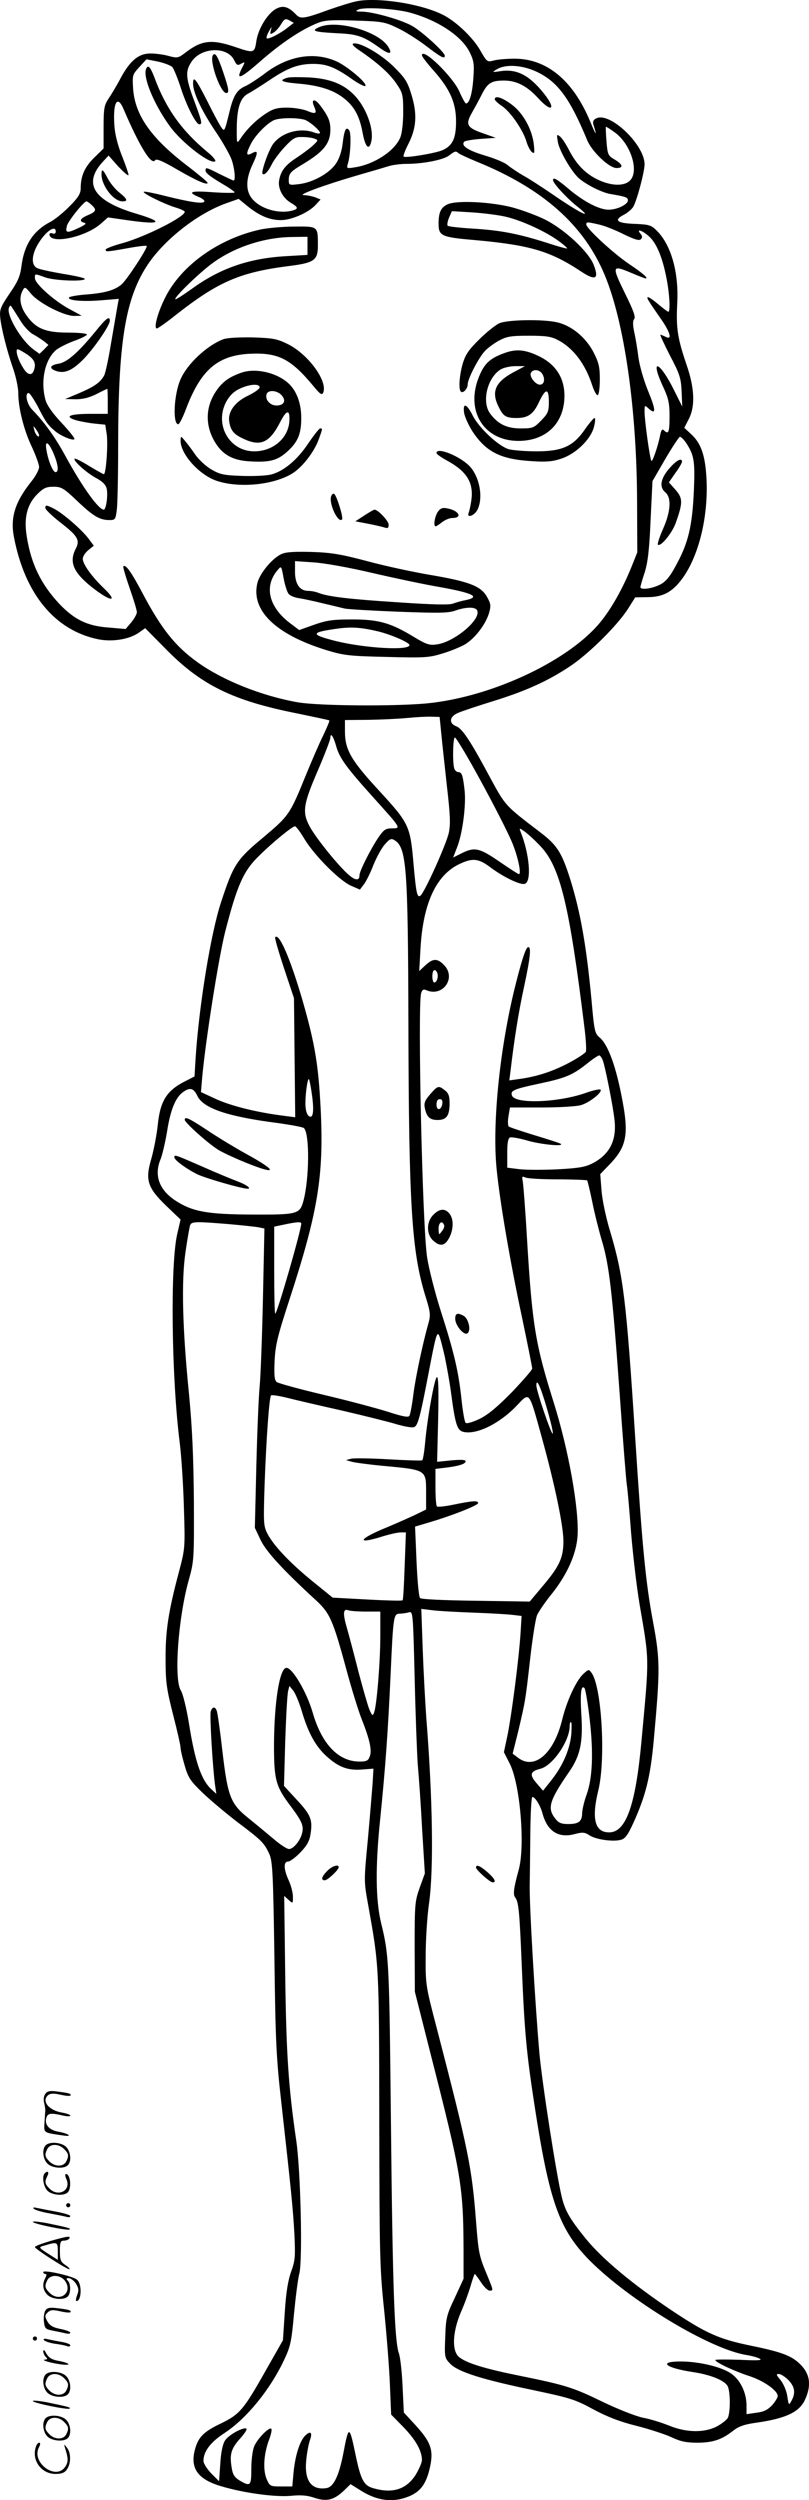 <svg version="1.0" xmlns="http://www.w3.org/2000/svg"
  viewBox="0 0 388.81 1200.241"
 preserveAspectRatio="xMidYMid meet">
<g transform="translate(-1.217,1200.675) scale(0.1,-0.1)"
fill="#000000" stroke="none">
<path d="M1723 12000 c-24 -5 -82 -23 -130 -40 -121 -44 -137 -46 -159 -22
-36 37 -61 44 -94 27 -42 -22 -88 -98 -96 -157 -8 -56 -13 -57 -95 -29 -119
41 -167 36 -247 -26 -33 -25 -38 -26 -79 -15 -24 7 -63 12 -88 12 -57 0 -99
-35 -145 -122 -18 -34 -44 -77 -57 -96 -20 -31 -23 -46 -23 -136 l0 -102 -45
-44 c-46 -45 -65 -88 -65 -147 0 -25 -11 -44 -53 -86 -29 -30 -71 -64 -92 -75
-83 -43 -127 -110 -140 -215 -6 -46 -17 -72 -57 -130 -43 -63 -48 -77 -45
-112 5 -54 33 -164 63 -250 13 -38 24 -90 24 -115 0 -72 27 -179 65 -258 19
-41 35 -85 35 -97 0 -13 -16 -43 -35 -67 -81 -101 -105 -176 -85 -274 53 -270
196 -443 403 -486 68 -14 151 -1 197 32 l30 21 93 -94 c174 -179 327 -254 641
-316 81 -17 150 -31 151 -33 2 -2 -12 -35 -30 -73 -19 -38 -55 -122 -81 -185
-79 -195 -83 -199 -206 -303 -128 -106 -144 -130 -204 -313 -49 -150 -104
-489 -121 -736 l-6 -99 -41 -21 c-93 -46 -124 -95 -136 -215 -5 -47 -19 -117
-30 -157 -31 -104 -20 -140 71 -228 l69 -66 -16 -69 c-34 -146 -28 -688 12
-1003 8 -63 17 -203 20 -310 6 -194 6 -196 -24 -310 -51 -191 -65 -285 -64
-420 0 -110 5 -142 36 -265 20 -77 36 -148 36 -159 0 -10 9 -49 20 -86 17 -59
28 -74 87 -131 38 -36 113 -99 168 -141 116 -87 128 -100 152 -153 15 -35 18
-92 24 -495 5 -401 9 -484 33 -695 48 -429 56 -508 63 -632 5 -109 4 -127 -15
-180 -15 -41 -25 -99 -31 -194 l-9 -137 -83 -146 c-106 -188 -125 -210 -216
-254 -82 -39 -108 -65 -124 -125 -24 -90 14 -143 126 -176 111 -33 261 -53
336 -46 49 5 79 2 114 -10 58 -19 93 -10 141 36 l31 30 48 -30 c71 -45 138
-57 206 -38 73 22 105 57 125 138 22 90 10 128 -64 210 l-59 64 -6 125 c-3 69
-11 141 -18 160 -21 61 -30 323 -38 1110 -8 767 -9 799 -47 954 -27 112 -28
272 -5 496 26 257 38 424 51 710 12 267 14 280 43 280 12 0 32 3 43 6 21 6 21
5 29 -313 4 -175 11 -363 15 -418 5 -55 15 -195 21 -311 l13 -211 -25 -69
c-23 -65 -24 -81 -24 -284 l1 -215 76 -300 c148 -580 157 -635 158 -944 l0
-134 -42 -91 c-40 -84 -43 -98 -46 -189 -4 -97 -3 -100 24 -128 37 -39 155
-76 401 -127 174 -37 199 -44 285 -91 67 -36 128 -60 209 -80 63 -16 139 -41
169 -55 42 -20 71 -26 123 -26 75 0 119 15 172 57 27 21 53 31 112 39 140 20
204 50 232 106 32 67 28 119 -11 164 -44 49 -88 67 -243 99 -157 32 -218 59
-386 171 -188 126 -332 246 -412 344 -76 94 -99 133 -115 200 -26 107 -93 538
-107 685 -20 226 -50 725 -47 820 1 44 2 155 3 248 1 92 5 167 10 167 13 0 39
-42 49 -81 23 -83 75 -117 151 -98 41 11 51 10 74 -5 30 -20 111 -32 150 -22
21 5 34 22 60 79 60 131 83 223 99 398 31 340 31 386 -3 568 -36 192 -52 359
-86 886 -43 666 -57 778 -121 992 -20 66 -38 152 -41 196 l-6 77 51 53 c75 80
86 140 56 298 -30 163 -69 271 -110 305 -23 19 -26 31 -39 180 -25 264 -53
421 -102 579 -41 129 -63 164 -143 225 -172 131 -168 127 -243 265 -95 177
-133 234 -162 245 -37 14 -33 47 8 64 17 8 93 33 167 56 162 50 269 99 376
171 90 61 224 194 275 274 l34 54 59 1 c79 0 126 28 177 103 73 110 114 286
107 456 -5 120 -26 181 -77 226 l-30 28 21 41 c32 61 29 148 -10 261 -44 129
-51 177 -45 295 8 149 -29 281 -99 350 -26 26 -36 29 -105 32 -85 3 -103 17
-54 43 17 8 38 26 46 38 17 27 55 168 55 205 0 95 -169 255 -233 220 -13 -6
-17 -16 -13 -29 19 -60 13 -55 -16 16 -82 196 -208 300 -363 300 -38 0 -84 -4
-101 -9 -30 -8 -32 -6 -62 46 -36 65 -123 147 -188 177 -109 52 -314 82 -411
61z m260 -54 c135 -37 249 -113 287 -191 20 -41 22 -58 17 -125 -5 -73 -19
-120 -35 -120 -4 0 -18 25 -31 55 -31 73 -181 218 -181 176 0 -6 25 -38 56
-73 79 -89 108 -155 108 -244 0 -82 -17 -118 -67 -139 -37 -15 -177 -38 -185
-30 -3 3 7 30 23 61 39 77 43 143 15 235 -19 63 -30 80 -83 133 -62 62 -163
120 -195 114 -12 -2 -2 -14 33 -37 86 -59 142 -110 174 -158 29 -43 31 -53 31
-135 0 -52 -6 -102 -14 -121 -26 -64 -123 -128 -215 -143 -43 -7 -44 -7 -37
17 13 41 17 143 7 159 -15 22 -24 5 -32 -61 -4 -37 -16 -74 -32 -97 -30 -46
-110 -91 -177 -99 -48 -6 -50 -5 -50 18 0 34 8 42 70 79 98 59 130 99 130 165
0 40 -10 63 -47 113 -27 37 -48 35 -31 -3 15 -34 8 -38 -35 -20 -20 8 -63 15
-95 15 -47 0 -67 -5 -103 -29 -45 -29 -93 -76 -122 -121 -17 -24 -17 -23 -17
43 0 103 16 154 54 174 17 9 63 38 102 64 87 59 139 79 211 79 64 0 104 -15
184 -71 32 -23 63 -39 67 -35 11 12 -81 90 -134 116 -109 51 -237 30 -349 -56
-33 -25 -75 -52 -92 -60 -42 -18 -59 -45 -78 -124 -24 -98 -24 -97 -41 -72 -8
12 -38 67 -65 122 -55 108 -69 126 -69 86 0 -43 39 -127 105 -226 36 -52 71
-115 80 -139 15 -42 20 -101 10 -101 -3 0 -32 14 -65 30 -67 34 -70 35 -70 18
0 -13 26 -32 103 -77 20 -13 37 -25 37 -28 0 -3 -48 -3 -106 1 -107 8 -125 1
-64 -24 16 -7 27 -16 24 -21 -7 -12 -66 -3 -188 27 -54 14 -101 23 -103 20 -7
-7 103 -61 155 -76 23 -7 42 -16 42 -20 0 -25 -188 -119 -297 -150 -46 -12
-83 -27 -83 -31 0 -12 3 -12 105 6 48 9 90 14 92 11 7 -7 -92 -158 -119 -183
-32 -29 -81 -43 -171 -50 -43 -3 -80 -10 -83 -14 -9 -15 65 -21 153 -14 l86 7
-7 -38 c-4 -22 -17 -100 -30 -174 -12 -74 -27 -144 -33 -155 -18 -34 -47 -54
-119 -85 l-69 -29 51 -1 c35 0 66 8 100 25 27 14 50 25 52 25 1 0 2 -27 2 -60
l0 -60 -82 0 c-96 0 -127 -11 -79 -28 17 -6 58 -14 90 -18 l59 -6 7 -45 c7
-48 -3 -193 -14 -193 -3 1 -35 18 -71 40 -35 22 -66 37 -69 35 -9 -9 54 -66
101 -92 34 -18 49 -34 53 -53 7 -31 -3 -100 -14 -100 -25 0 -103 109 -182 253
-50 93 -105 169 -163 228 -25 26 -36 79 -16 79 5 0 25 -30 45 -67 36 -71 47
-87 81 -115 28 -25 94 -51 94 -38 0 6 -29 42 -64 79 -41 44 -68 82 -75 107
-25 90 -4 193 50 240 13 11 52 31 87 44 34 12 62 26 62 31 0 5 -41 9 -90 9
-109 0 -155 19 -200 82 -31 43 -38 85 -19 120 10 19 12 19 40 -15 37 -45 158
-107 208 -107 l36 1 -59 32 c-73 39 -166 122 -166 148 0 23 -3 23 50 4 44 -16
190 -21 190 -7 0 4 -47 15 -105 24 -57 10 -114 22 -125 28 -30 16 -26 67 9
122 36 57 81 86 81 53 0 -9 -6 -12 -15 -9 -8 4 -15 1 -15 -4 0 -50 172 -15
247 51 l34 30 77 -11 c174 -26 202 -14 62 28 -208 61 -262 145 -162 252 l26
28 47 -53 c27 -28 48 -47 49 -40 0 6 -14 47 -31 90 -20 49 -34 103 -37 145 -8
113 14 152 44 81 78 -182 135 -273 152 -245 6 8 37 -5 102 -43 98 -57 150 -79
150 -66 0 4 -41 38 -90 76 -180 136 -258 246 -268 374 -4 67 -4 69 30 106 l34
37 56 -11 c31 -7 62 -19 69 -27 7 -9 25 -53 40 -99 28 -87 73 -175 89 -175 16
0 12 15 -25 114 -41 110 -43 141 -12 187 47 70 173 74 205 6 11 -23 16 -26 33
-16 20 10 20 10 4 -21 -31 -61 -8 -52 90 34 100 87 194 150 273 182 35 14 67
16 180 12 128 -4 143 -6 203 -35 35 -16 97 -55 138 -86 73 -56 91 -65 91 -48
0 17 -112 119 -160 145 -54 29 -184 66 -239 67 -30 0 -33 2 -16 10 28 13 179
4 248 -15z m-586 -70 c-37 -30 -96 -60 -103 -53 -3 3 2 18 11 34 13 23 15 24
9 5 -5 -21 -4 -22 14 -11 11 7 27 25 36 41 15 24 20 27 39 17 l21 -12 -27 -21z
m1201 -217 c97 -48 154 -127 237 -327 23 -54 105 -132 140 -132 35 0 31 17 -9
41 -31 18 -34 23 -39 87 -3 37 -4 68 -3 70 2 1 21 -11 43 -27 77 -56 118 -186
73 -231 -29 -29 -93 -26 -158 6 -59 29 -101 74 -136 142 -14 27 -32 55 -42 63
-16 13 -17 11 -11 -24 6 -42 63 -140 99 -174 34 -31 114 -72 156 -78 71 -12
82 -16 82 -30 0 -20 -52 -45 -93 -45 -45 0 -120 39 -192 100 -57 48 -75 58
-75 42 0 -15 64 -84 112 -123 92 -72 20 -38 -116 56 -50 34 -113 75 -141 90
-27 16 -60 38 -73 49 -13 12 -62 32 -109 46 -81 24 -118 48 -99 67 4 4 40 10
79 13 l72 5 -59 21 c-79 27 -88 42 -57 97 13 23 35 63 48 89 28 56 46 68 108
68 59 0 110 -26 163 -84 66 -72 89 -55 29 21 -71 89 -131 120 -210 108 -41 -6
-41 -5 -17 9 44 27 128 20 198 -15z m-1115 -230 c28 -14 67 -50 67 -60 0 -5
-12 -4 -26 1 -68 26 -157 2 -199 -54 -22 -30 -59 -135 -51 -144 9 -8 27 10 46
49 11 21 40 59 64 84 37 39 48 45 82 44 21 0 48 -4 58 -8 18 -7 18 -8 -5 -30
-13 -13 -48 -39 -76 -58 -58 -37 -80 -64 -89 -110 -8 -39 16 -86 56 -110 36
-21 37 -29 8 -37 -68 -18 -157 9 -196 59 -30 38 -28 95 4 162 28 60 27 71 -5
53 -27 -14 -27 -1 -2 48 20 38 70 91 106 110 26 15 130 15 158 1z m733 -158
c5 -4 45 -23 89 -41 317 -129 514 -304 614 -545 94 -226 154 -643 155 -1090
l1 -240 -28 -70 c-37 -92 -89 -188 -140 -253 -145 -190 -525 -371 -843 -402
-161 -15 -518 -12 -620 5 -171 30 -358 104 -479 190 -110 78 -177 162 -270
338 -52 98 -79 136 -90 125 -3 -2 11 -49 30 -104 19 -54 35 -107 35 -116 0 -9
-12 -31 -27 -49 l-27 -32 -80 7 c-103 7 -165 37 -238 113 -88 94 -136 191
-157 323 -15 90 1 154 49 203 31 31 44 37 79 37 38 0 49 -6 116 -70 77 -73
107 -90 154 -90 27 0 29 3 35 53 3 28 6 162 6 297 0 495 33 706 136 867 78
123 242 253 381 303 l62 22 44 -36 c56 -45 105 -66 159 -66 51 0 133 36 167
73 l24 26 -27 11 c-15 5 -39 10 -54 10 -34 0 100 49 258 95 63 18 131 38 150
44 19 6 57 11 85 11 80 0 178 19 205 40 29 22 33 23 46 11z m-1764 -248 c26
-23 23 -32 -17 -49 -38 -16 -45 -30 -17 -37 12 -3 2 -11 -31 -26 -54 -25 -62
-23 -53 12 5 22 81 117 94 117 3 0 14 -7 24 -17z m2438 -94 c25 -5 78 -26 118
-46 53 -26 76 -33 84 -25 8 8 8 15 -2 27 -20 24 5 18 38 -10 37 -31 66 -97 86
-197 16 -77 21 -168 10 -168 -3 0 -24 16 -47 35 -22 19 -45 35 -50 35 -10 0
-2 -13 62 -105 45 -64 55 -103 22 -85 -11 5 -22 10 -25 10 -3 0 18 -45 46
-100 47 -89 53 -108 56 -172 l3 -73 -40 80 c-67 135 -116 157 -56 24 30 -64
35 -85 35 -151 0 -77 -5 -89 -27 -67 -8 8 -13 2 -18 -23 -10 -52 -37 -130 -42
-124 -7 6 -33 193 -33 235 0 34 0 34 20 16 36 -32 35 -7 -4 87 -21 52 -41 122
-46 163 -5 39 -14 93 -20 119 -7 34 -7 52 0 61 8 9 -3 40 -40 115 -70 143 -69
147 30 105 33 -14 62 -25 65 -25 15 0 -12 24 -79 69 -77 52 -206 171 -206 190
0 13 3 13 60 0z m-2777 -466 c15 -24 41 -52 58 -61 17 -9 41 -25 53 -34 l21
-17 -21 -22 -22 -21 -30 22 c-59 44 -130 165 -117 199 6 14 8 14 18 -3 7 -10
24 -38 40 -63z m30 -158 c36 -25 44 -45 31 -79 -10 -25 -31 -19 -52 17 -24 38
-38 87 -25 87 4 0 25 -11 46 -25z m57 -388 c0 -16 -18 3 -23 25 -6 22 -5 22 8
4 8 -11 15 -24 15 -29z m3108 -34 c40 -60 45 -88 39 -231 -7 -157 -24 -236
-68 -325 -45 -89 -66 -116 -106 -132 -38 -16 -83 -20 -83 -7 0 4 9 36 21 72
15 49 22 110 28 251 l9 186 62 107 c34 58 66 106 70 106 5 0 17 -12 28 -27z
m-3039 -52 c23 -54 27 -91 10 -91 -12 0 -34 51 -43 103 -10 52 8 46 33 -12z
m1864 -1346 c4 -44 17 -158 27 -252 16 -138 18 -183 9 -225 -12 -55 -118 -290
-137 -302 -15 -9 -20 14 -32 149 -16 188 -21 198 -165 355 -137 148 -165 198
-165 286 l0 54 113 1 c61 1 146 5 187 9 41 4 93 7 115 6 l40 -1 8 -80z m-505
-61 c16 -57 50 -103 177 -244 136 -151 136 -150 91 -150 -30 0 -39 -6 -64 -42
-37 -54 -92 -163 -92 -182 0 -31 -23 -27 -62 10 -57 55 -155 178 -180 228 -34
65 -27 105 41 262 33 77 61 149 61 159 0 28 15 6 28 -41z m625 -42 c69 -118
184 -336 217 -412 29 -65 50 -160 36 -160 -3 0 -45 27 -93 60 -96 66 -120 72
-183 40 l-40 -20 19 49 c26 65 44 203 36 274 -8 71 -13 87 -30 87 -7 0 -16 7
-19 16 -10 25 -7 156 3 150 5 -3 29 -41 54 -84z m-777 -404 c49 -80 166 -197
222 -223 l44 -19 19 25 c10 13 31 54 45 91 15 37 39 82 55 100 23 27 31 31 46
22 59 -35 66 -124 68 -884 2 -873 16 -1090 81 -1303 25 -79 26 -93 16 -130
-27 -95 -62 -258 -73 -343 -6 -50 -15 -97 -19 -104 -5 -9 -32 -4 -106 20 -55
17 -193 54 -308 81 -115 27 -216 55 -224 61 -11 10 -13 32 -10 103 4 77 15
120 72 295 141 433 168 605 147 955 -11 189 -31 295 -91 500 -56 187 -106 302
-125 283 -4 -3 16 -70 42 -149 l48 -144 3 -286 3 -286 -68 9 c-123 16 -245 47
-316 80 l-69 32 6 71 c16 177 80 581 111 701 56 218 87 289 159 359 66 66 163
145 176 145 5 0 26 -28 46 -62z m1135 -35 c94 -100 138 -284 210 -869 7 -55
10 -107 7 -116 -4 -8 -42 -33 -86 -56 -77 -40 -150 -64 -239 -76 l-43 -6 6 47
c18 153 39 284 65 403 30 140 35 190 20 190 -12 0 -34 -69 -71 -221 -69 -293
-102 -636 -81 -845 16 -159 63 -435 122 -712 27 -128 49 -239 49 -245 0 -7
-44 -57 -97 -113 -71 -72 -114 -108 -156 -129 -34 -16 -62 -24 -67 -19 -5 5
-14 56 -20 114 -14 132 -35 223 -100 425 -28 88 -57 203 -65 255 -23 149 -46
1201 -29 1268 5 17 11 21 23 16 81 -37 149 59 86 121 -31 32 -52 31 -88 -2
l-30 -28 6 106 c12 220 76 358 192 410 61 28 89 24 148 -21 61 -45 142 -84
162 -76 33 12 22 143 -21 250 -7 19 -6 19 22 -1 16 -12 50 -43 75 -70z m-497
-608 c6 -18 -2 -45 -15 -45 -5 0 -9 14 -9 30 0 32 14 40 24 15z m795 -418 c11
-28 48 -213 56 -282 13 -103 -23 -173 -111 -216 -33 -16 -71 -21 -166 -26 -68
-3 -149 -3 -181 1 l-57 7 0 70 c0 49 4 71 13 75 8 3 47 -4 88 -16 65 -18 170
-28 157 -15 -2 3 -58 21 -124 41 -65 20 -123 39 -127 43 -4 4 -5 26 -1 49 l7
42 151 0 c83 0 168 5 189 11 41 11 107 63 95 75 -4 3 -33 -3 -65 -14 -131 -48
-344 -57 -360 -15 -9 24 7 31 128 57 128 27 161 40 233 97 27 22 53 39 58 39
4 0 12 -10 17 -23z m-1398 -163 c12 -83 6 -122 -16 -104 -9 8 -15 30 -15 59 0
52 11 124 17 117 2 -2 9 -35 14 -72z m-551 -7 c28 -61 146 -101 390 -132 63
-9 118 -19 123 -24 28 -28 26 -244 -3 -351 -17 -62 -30 -65 -245 -64 -218 1
-289 14 -371 68 -78 52 -102 121 -70 198 8 19 22 79 31 132 16 104 41 165 77
190 33 24 51 19 68 -17z m1732 -402 c75 0 139 -3 142 -5 2 -3 14 -50 25 -105
11 -55 32 -138 46 -185 35 -116 50 -246 85 -730 16 -228 32 -428 35 -444 3
-16 12 -117 20 -225 9 -108 27 -263 41 -346 48 -279 47 -246 9 -658 -28 -306
-74 -437 -155 -437 -69 0 -86 64 -52 203 36 149 16 497 -33 563 -13 18 -14 18
-40 -6 -34 -32 -78 -127 -100 -215 -40 -167 -134 -248 -214 -186 l-25 19 27
108 c34 145 34 143 57 346 11 98 26 192 33 210 8 18 38 62 67 98 77 95 122
195 128 283 8 129 -44 417 -115 642 -88 280 -103 370 -128 785 -8 140 -18 266
-21 279 -4 20 -2 22 13 15 10 -5 80 -9 155 -9z m-1579 -215 c67 -6 133 -13
146 -16 l24 -5 -7 -332 c-4 -183 -11 -375 -16 -427 -5 -52 -12 -226 -16 -387
l-7 -291 28 -59 c27 -56 108 -144 266 -289 66 -61 81 -93 145 -329 25 -93 59
-203 75 -243 38 -96 50 -149 38 -178 -7 -20 -16 -24 -49 -24 -101 0 -181 83
-225 235 -28 97 -97 215 -126 215 -33 0 -59 -163 -60 -371 0 -168 9 -199 80
-293 53 -71 63 -93 56 -126 -8 -38 -42 -80 -64 -80 -9 0 -42 21 -72 47 -30 25
-84 70 -120 99 -89 71 -102 103 -128 325 -11 96 -23 183 -27 192 -8 23 -21 21
-29 -2 -6 -20 10 -279 21 -356 l6 -40 -22 20 c-50 45 -80 131 -110 320 -12 73
-29 141 -38 155 -35 51 -14 347 37 530 26 93 26 100 25 385 -2 214 -8 346 -23
505 -32 316 -38 548 -17 688 9 62 19 119 22 127 7 18 27 18 187 5z m347 3 c0
-32 -116 -433 -125 -433 -3 0 -5 94 -5 209 l0 209 48 10 c61 13 82 14 82 5z
m690 -640 c10 -49 24 -126 30 -173 20 -151 29 -179 58 -187 63 -16 175 39 257
125 64 67 58 75 120 -148 64 -231 105 -429 105 -502 0 -80 -20 -122 -100 -216
l-62 -74 -259 4 c-157 2 -262 7 -268 13 -6 6 -13 85 -17 177 l-7 166 74 22
c107 32 229 80 229 91 0 13 -27 11 -115 -7 -42 -9 -80 -13 -83 -9 -4 4 -7 46
-7 93 l0 87 50 6 c65 8 95 18 95 31 0 7 -23 8 -68 4 l-69 -7 5 208 c3 150 1
205 -7 198 -12 -12 -46 -201 -56 -318 -4 -42 -10 -79 -14 -81 -3 -2 -76 0
-161 5 -85 5 -166 6 -180 3 l-25 -7 29 -8 c15 -4 81 -13 145 -19 215 -20 211
-18 211 -131 l0 -79 -47 -23 c-27 -13 -90 -41 -140 -62 -138 -56 -153 -85 -25
-45 35 11 75 20 89 20 l26 0 -6 -161 c-3 -88 -7 -163 -10 -165 -3 -3 -79 -1
-170 4 l-166 9 -95 77 c-111 90 -188 172 -218 229 -20 39 -20 51 -14 242 8
215 22 414 31 423 3 3 38 -2 78 -12 39 -10 160 -38 267 -62 107 -25 224 -54
259 -65 35 -10 72 -17 82 -14 19 6 29 42 69 250 36 189 42 210 52 192 5 -9 17
-56 28 -104z m489 -242 c17 -58 31 -114 30 -125 -1 -25 -78 200 -79 229 0 39
19 -2 49 -104z m-868 -981 l69 0 0 -117 c0 -123 -17 -334 -30 -368 -7 -18 -9
-16 -23 16 -8 20 -31 101 -52 180 -20 79 -45 174 -56 212 -20 69 -18 93 8 83
8 -3 46 -6 84 -6z m514 -5 c83 -3 169 -8 192 -11 l42 -5 -5 -82 c-8 -125 -43
-392 -62 -487 l-18 -85 28 -55 c50 -98 75 -395 43 -510 -24 -87 -28 -119 -17
-132 17 -22 21 -66 32 -333 13 -313 22 -411 61 -665 71 -462 118 -595 263
-743 191 -193 579 -428 756 -456 25 -4 54 -12 64 -18 14 -8 -12 -9 -97 -5 -65
2 -117 2 -117 -1 0 -11 90 -53 163 -77 69 -22 137 -70 137 -96 0 -7 -12 -27
-27 -44 -21 -22 -40 -32 -75 -36 l-48 -7 0 44 c-1 62 -31 123 -77 153 -47 31
-153 56 -240 56 -110 0 -73 -31 60 -51 86 -13 151 -40 166 -67 14 -26 14 -127
1 -153 -6 -10 -30 -29 -53 -41 -59 -31 -146 -30 -229 4 -35 14 -91 32 -126 38
-36 8 -118 40 -193 76 -142 69 -176 80 -397 125 -165 33 -255 60 -292 89 -37
28 -34 119 7 216 17 38 38 96 47 127 9 31 18 57 20 57 2 0 15 -18 30 -40 14
-22 33 -40 41 -40 19 0 19 0 -11 73 -40 95 -42 108 -54 260 -20 259 -36 339
-190 932 -51 195 -53 203 -52 340 0 77 7 191 16 253 23 162 18 503 -13 892 -5
69 -13 215 -17 324 l-7 199 49 -6 c27 -4 117 -9 199 -12z m-824 -468 c32 -109
67 -173 121 -222 59 -53 103 -69 173 -63 l52 4 -4 -70 c-3 -39 -13 -161 -23
-271 -19 -197 -19 -201 1 -310 53 -297 53 -285 54 -1030 1 -646 2 -717 23
-915 12 -118 25 -280 28 -360 l6 -145 59 -60 c58 -60 89 -114 89 -158 0 -13
-14 -44 -30 -71 -45 -70 -110 -91 -202 -65 -48 13 -62 40 -88 166 -29 138 -32
138 -58 1 -21 -108 -47 -161 -81 -166 -73 -11 -107 37 -97 134 3 34 11 76 17
94 14 38 5 49 -20 26 -27 -24 -50 -96 -58 -178 l-6 -68 -54 0 c-53 0 -54 1
-70 37 -18 45 -13 121 13 189 9 24 14 47 10 51 -10 10 -67 -48 -82 -84 -8 -18
-14 -66 -14 -108 0 -83 -4 -87 -57 -56 -25 16 -33 29 -38 65 -10 62 -1 89 42
137 20 22 33 42 30 46 -12 11 -86 -29 -103 -56 -11 -16 -20 -56 -23 -111 l-6
-85 -38 38 c-20 21 -37 48 -37 59 0 46 33 90 102 135 105 69 217 206 284 347
32 67 37 89 49 223 8 82 19 170 26 196 16 65 6 496 -15 637 -37 254 -48 410
-53 790 l-5 385 21 -19 c21 -19 21 -19 21 15 0 19 -9 54 -20 78 -25 54 -26 91
-3 91 9 0 36 20 59 44 33 34 44 56 49 90 10 67 1 90 -67 163 l-61 66 6 216 c4
119 10 227 14 240 l6 24 18 -22 c10 -12 28 -55 40 -94z m1385 -42 c19 -164 14
-285 -15 -365 -11 -30 -20 -69 -21 -86 0 -41 -16 -54 -66 -54 -34 0 -47 5 -63
26 -40 50 -29 86 66 224 54 78 68 142 59 277 -6 102 -1 142 15 126 5 -5 16
-72 25 -148z m-88 -73 c-7 -73 -39 -148 -93 -218 l-43 -54 -31 36 c-35 40 -31
57 17 69 60 14 142 134 142 205 0 11 3 20 6 20 4 0 4 -26 2 -58z m1043 -3101
c31 -32 36 -62 15 -100 -13 -23 -13 -23 -20 22 -4 27 -18 59 -32 77 -21 25
-23 30 -9 30 9 0 30 -13 46 -29z M1545 11876 c-40 -18 -23 -23 90 -29 96 -4
125 -15 202 -70 45 -32 62 -32 44 0 -40 77 -249 138 -336 99z M1035 11741
c-17 -29 37 -181 65 -181 15 0 12 20 -15 100 -27 79 -39 98 -50 81z M714
11675 c-15 -39 36 -165 112 -271 56 -80 200 -191 221 -171 3 4 -13 24 -38 44
-124 103 -199 208 -254 356 -20 53 -32 66 -41 42z M1395 11634 c-45 -13 -32
-21 43 -28 101 -8 168 -28 219 -65 54 -39 82 -87 97 -167 13 -72 31 -93 42
-49 16 62 -26 173 -88 232 -51 49 -116 73 -211 78 -45 2 -91 2 -102 -1z M500
11170 c0 -55 58 -130 101 -130 28 0 23 12 -16 43 -19 15 -44 46 -55 67 -23 45
-30 49 -30 20z M473 10418 c-84 -103 -138 -150 -178 -157 -43 -7 -49 -22 -14
-35 41 -14 77 1 130 54 51 51 129 164 129 187 0 25 -17 13 -67 -49z M2390
11530 c0 -5 16 -20 34 -32 41 -27 101 -114 118 -170 6 -21 18 -44 26 -51 13
-10 14 -6 10 35 -8 74 -53 154 -107 193 -45 34 -81 45 -81 25z M2164 11026
c-32 -14 -44 -38 -44 -92 0 -60 12 -66 176 -80 265 -24 362 -53 511 -152 67
-44 85 -35 59 32 -24 64 -143 174 -237 220 -41 20 -110 45 -154 57 -104 27
-268 35 -311 15z m284 -61 c74 -18 190 -71 250 -116 24 -17 41 -33 40 -35 -2
-2 -46 10 -97 27 -136 43 -221 60 -353 68 -65 4 -120 10 -124 14 -4 3 -1 21 6
38 l14 32 100 -6 c56 -4 129 -13 164 -22z M1264 10905 c-202 -44 -383 -174
-459 -329 -36 -72 -55 -146 -39 -146 5 0 45 28 89 63 206 162 311 207 549 237
119 15 136 28 136 98 0 94 1 92 -114 91 -55 0 -129 -7 -162 -14z m226 -79 l0
-43 -102 -6 c-179 -10 -318 -58 -454 -157 -38 -27 -73 -50 -78 -50 -16 0 102
116 169 167 106 81 254 131 393 132 l72 1 0 -44z M2412 10455 c-17 -8 -61 -42
-96 -77 -52 -51 -67 -74 -80 -117 -16 -56 -21 -123 -9 -134 10 -11 33 13 33
35 0 26 52 127 83 160 13 14 44 37 68 50 38 20 58 23 144 23 84 0 107 -4 141
-22 73 -39 130 -115 163 -218 9 -27 21 -48 26 -45 6 3 10 37 10 76 0 59 -5 80
-30 129 -37 72 -107 130 -178 145 -70 15 -235 12 -275 -5z M1085 10378 c-77
-29 -173 -118 -205 -192 -32 -71 -39 -216 -11 -216 5 0 22 33 37 73 70 185
149 255 299 265 142 8 202 -21 312 -153 35 -43 43 -47 49 -32 21 56 -74 185
-173 233 -49 24 -70 28 -167 31 -66 1 -123 -2 -141 -9z M2440 10313 c-66 -23
-95 -47 -118 -97 -80 -169 7 -325 181 -326 134 0 221 84 222 216 0 84 -39 147
-115 187 -70 35 -114 40 -170 20z m37 -95 c-86 -47 -105 -94 -67 -167 21 -43
35 -51 85 -51 54 0 80 18 106 73 33 71 49 72 49 6 0 -48 -4 -57 -37 -91 -35
-36 -41 -38 -99 -38 -66 0 -109 21 -146 71 -42 56 -14 172 50 212 15 9 47 16
72 16 l45 0 -58 -31z m143 -9 c13 -24 7 -49 -13 -49 -21 0 -50 37 -44 55 9 22
44 19 57 -6z M1168 10216 c-53 -19 -83 -40 -111 -78 -53 -72 -61 -156 -22
-235 37 -74 89 -106 176 -111 97 -6 134 4 181 46 52 47 68 85 68 162 0 66 -19
121 -53 158 -54 58 -167 86 -239 58z m92 -69 c0 -7 -24 -24 -52 -38 -66 -30
-102 -79 -94 -127 7 -43 22 -61 71 -83 80 -37 123 -17 173 80 31 61 48 64 45
8 -4 -83 -78 -147 -169 -147 -121 0 -194 131 -133 241 16 28 37 48 64 60 47
22 95 25 95 6z m105 -37 c24 -26 13 -50 -24 -50 -32 0 -57 30 -47 56 8 20 50
17 71 -6z M2243 10023 c4 -20 22 -60 41 -89 65 -97 134 -132 282 -141 72 -5
102 -2 144 12 70 23 142 93 157 153 6 23 7 42 3 42 -5 0 -26 -25 -47 -55 -56
-81 -109 -105 -232 -105 -53 0 -113 5 -133 10 -49 14 -143 101 -174 162 -29
58 -49 64 -41 11z M1495 9880 c-53 -80 -118 -135 -179 -151 -22 -6 -86 -9
-141 -7 -87 3 -106 7 -147 31 -26 15 -59 46 -75 68 -15 22 -38 53 -50 67 -22
27 -22 27 -23 4 -1 -67 95 -171 181 -196 112 -34 276 -15 361 41 47 31 103
105 123 163 18 50 18 50 6 50 -5 0 -30 -32 -56 -70z M2110 9832 c0 -5 22 -21
50 -36 97 -53 130 -107 117 -194 -3 -20 -8 -45 -12 -56 -12 -29 27 -16 42 14
29 58 10 159 -39 210 -49 49 -158 92 -158 62z M1604 9625 c-13 -34 33 -132 52
-112 8 7 -26 116 -38 123 -4 3 -11 -2 -14 -11z M230 9568 c0 -7 31 -37 69 -67
87 -67 99 -87 77 -129 -33 -64 -11 -114 80 -186 91 -71 127 -71 53 -1 -57 55
-99 114 -99 139 0 11 12 30 27 42 l26 21 -27 36 c-34 44 -120 118 -163 141
-38 19 -43 20 -43 4z M2116 9549 c-15 -23 -22 -69 -10 -69 3 0 17 9 31 20 14
11 36 20 49 20 50 0 33 35 -23 46 -25 5 -34 1 -47 -17z M1763 9532 l-43 -28
58 -11 c31 -6 67 -14 80 -18 18 -6 22 -4 22 13 0 18 -51 72 -68 72 -4 0 -26
-13 -49 -28z M1365 9347 c-44 -20 -102 -90 -115 -136 -35 -133 86 -251 336
-327 80 -24 108 -27 286 -31 180 -5 204 -3 265 16 38 11 86 31 108 43 48 28
100 95 117 150 10 35 10 45 -8 77 -28 53 -84 75 -264 106 -85 14 -225 44 -310
67 -128 34 -175 42 -270 45 -83 2 -123 0 -145 -10z m437 -91 c108 -25 250 -55
315 -66 169 -30 209 -49 130 -65 -17 -3 -44 -11 -58 -16 -17 -7 -100 -5 -260
6 -236 15 -337 27 -385 45 -14 6 -36 10 -50 10 -41 0 -64 33 -64 91 l0 52 88
-6 c50 -3 170 -24 284 -51z m-403 -100 c7 -9 29 -18 50 -21 20 -3 72 -14 116
-25 44 -10 91 -22 105 -25 14 -3 130 -10 258 -15 194 -7 239 -7 274 6 53 18
97 18 104 -1 17 -44 -111 -151 -195 -162 -35 -5 -50 0 -108 35 -113 69 -171
85 -298 85 -93 0 -121 -4 -182 -25 l-73 -26 -37 28 c-110 80 -135 183 -64 263
15 18 16 15 26 -41 6 -33 17 -67 24 -76z m433 -181 c63 -16 148 -53 148 -65 0
-28 -216 -15 -357 20 -121 31 -119 41 12 59 67 9 113 6 197 -14z M3238 9768
c-51 -54 -60 -98 -28 -125 30 -26 26 -91 -11 -175 -17 -38 -28 -72 -25 -76 13
-12 67 54 85 102 35 98 36 120 0 161 l-32 36 31 45 c18 24 32 49 32 54 0 19
-22 10 -52 -22z M2080 6754 c-26 -30 -31 -43 -26 -67 9 -43 24 -57 61 -57 42
0 57 19 58 76 0 38 -4 51 -22 66 -31 24 -34 24 -71 -18z m58 -46 c-5 -32 -28
-35 -28 -4 0 17 5 26 16 26 10 0 14 -7 12 -22z M2095 6175 c-34 -33 -34 -93
-2 -123 30 -28 53 -28 72 2 25 38 30 92 11 121 -21 32 -50 32 -81 0z m52 -51
c2 -5 -3 -19 -12 -29 -14 -19 -14 -18 -15 13 0 31 18 42 27 16z M2200 5676 c0
-34 45 -85 60 -69 17 15 3 71 -20 83 -29 16 -40 12 -40 -14z M900 6631 c0 -14
117 -118 164 -146 24 -14 83 -41 130 -60 153 -62 154 -41 0 43 -49 27 -132 77
-183 111 -92 61 -111 69 -111 52z M850 6451 c0 -13 55 -54 109 -81 38 -19 215
-70 243 -70 21 0 -6 20 -50 36 -26 10 -102 41 -169 71 -131 57 -133 58 -133
44z M2300 3041 c0 -11 67 -71 80 -71 19 0 10 18 -25 49 -36 31 -55 39 -55 22z
M1585 3025 c-27 -27 -32 -45 -12 -45 14 0 67 50 67 63 0 16 -33 5 -55 -18z
M231 1956 c-8 -10 -11 -26 -7 -43 4 -16 6 -32 6 -38 -1 -5 -2 -31 -4 -57 -3
-52 -7 -49 89 -63 51 -8 26 10 -27 19 -41 8 -63 35 -53 66 7 22 21 24 78 11
20 -5 37 -5 37 -1 0 5 -18 11 -41 15 -63 11 -99 56 -65 84 10 8 26 9 57 2 40
-9 59 -8 48 3 -2 3 -27 8 -55 11 -39 6 -53 4 -63 -9z M232 1708 c-19 -19 -14
-66 8 -88 22 -22 79 -27 98 -8 19 19 14 66 -8 88 -22 22 -79 27 -98 8z m88
-18 c23 -23 24 -33 10 -61 -14 -25 -54 -25 -80 1 -23 23 -24 33 -10 61 14 25
54 25 80 -1z M227 1573 c-14 -14 -6 -64 13 -83 22 -22 79 -27 98 -8 19 19 13
88 -9 88 -5 0 -4 -11 2 -24 25 -54 -38 -89 -81 -46 -23 23 -24 33 -10 61 10
18 1 27 -13 12z M330 1420 c0 -5 5 -10 10 -10 6 0 10 5 10 10 0 6 -4 10 -10
10 -5 0 -10 -4 -10 -10z M175 1403 c6 -6 39 -16 75 -22 36 -7 73 -14 83 -17 9
-3 17 -1 17 4 0 5 -30 14 -67 21 -38 7 -79 15 -93 18 -17 4 -22 2 -15 -4z
M170 1340 c0 -9 170 -44 177 -36 6 5 -7 9 -109 30 -38 7 -68 10 -68 6z M253
1248 c-40 -12 -73 -24 -73 -29 0 -9 161 -112 166 -106 3 2 -7 12 -21 21 -21
14 -25 24 -25 66 0 43 3 50 19 50 11 0 23 5 26 10 9 14 -8 12 -92 -12z m37
-49 l0 -41 -27 17 c-71 45 -69 43 -32 53 56 17 59 15 59 -29z M220 1099 c0 -5
5 -9 10 -9 7 0 7 -6 0 -19 -16 -30 -12 -59 10 -81 22 -22 79 -27 98 -8 15 15
15 61 0 76 -9 9 -8 12 5 12 9 0 24 -12 34 -26 13 -21 15 -32 6 -55 -6 -16 -8
-29 -3 -29 24 0 27 81 3 102 -20 18 -163 50 -163 37z m106 -44 c37 -56 -28
-103 -76 -55 -23 23 -24 33 -10 61 16 29 65 25 86 -6z M232 917 c-7 -8 -11
-32 -9 -53 4 -36 7 -39 43 -46 21 -4 49 -10 62 -13 12 -3 22 -2 22 3 0 5 -21
13 -47 18 -36 7 -51 16 -63 36 -13 25 -13 29 1 43 13 13 24 14 60 6 40 -9 59
-8 48 3 -2 3 -27 8 -55 11 -38 5 -53 4 -62 -8z M170 780 c0 -5 5 -10 10 -10 6
0 10 5 10 10 0 6 -4 10 -10 10 -5 0 -10 -4 -10 -10z M223 773 c4 -6 28 -14 53
-18 26 -3 53 -9 60 -12 8 -3 14 -1 14 5 0 5 -19 12 -42 16 -24 4 -54 10 -67
13 -15 4 -22 2 -18 -4z M220 720 c0 -9 5 -21 12 -28 9 -9 9 -12 -2 -13 -26 -1
23 -16 75 -23 57 -7 43 7 -17 18 -27 5 -42 15 -53 34 -8 16 -14 21 -15 12z
M232 608 c-19 -19 -14 -66 8 -88 22 -22 79 -27 98 -8 19 19 14 66 -8 88 -22
22 -79 27 -98 8z m88 -18 c23 -23 24 -33 10 -61 -14 -25 -54 -25 -80 1 -23 23
-24 33 -10 61 14 25 54 25 80 -1z M170 480 c0 -9 170 -44 177 -36 6 5 -7 9
-109 30 -38 7 -68 10 -68 6z M232 398 c-19 -19 -14 -66 8 -88 22 -22 79 -27
98 -8 19 19 14 66 -8 88 -22 22 -79 27 -98 8z m88 -18 c23 -23 24 -33 10 -61
-14 -25 -54 -25 -80 1 -23 23 -24 33 -10 61 14 25 54 25 80 -1z M186 264 c-25
-65 23 -134 93 -134 30 0 44 6 55 22 20 29 20 79 0 104 -14 18 -15 18 -10 1
17 -53 17 -69 2 -92 -45 -69 -166 21 -126 94 6 12 7 21 1 21 -5 0 -12 -7 -15
-16z"/>
</g>
</svg>
